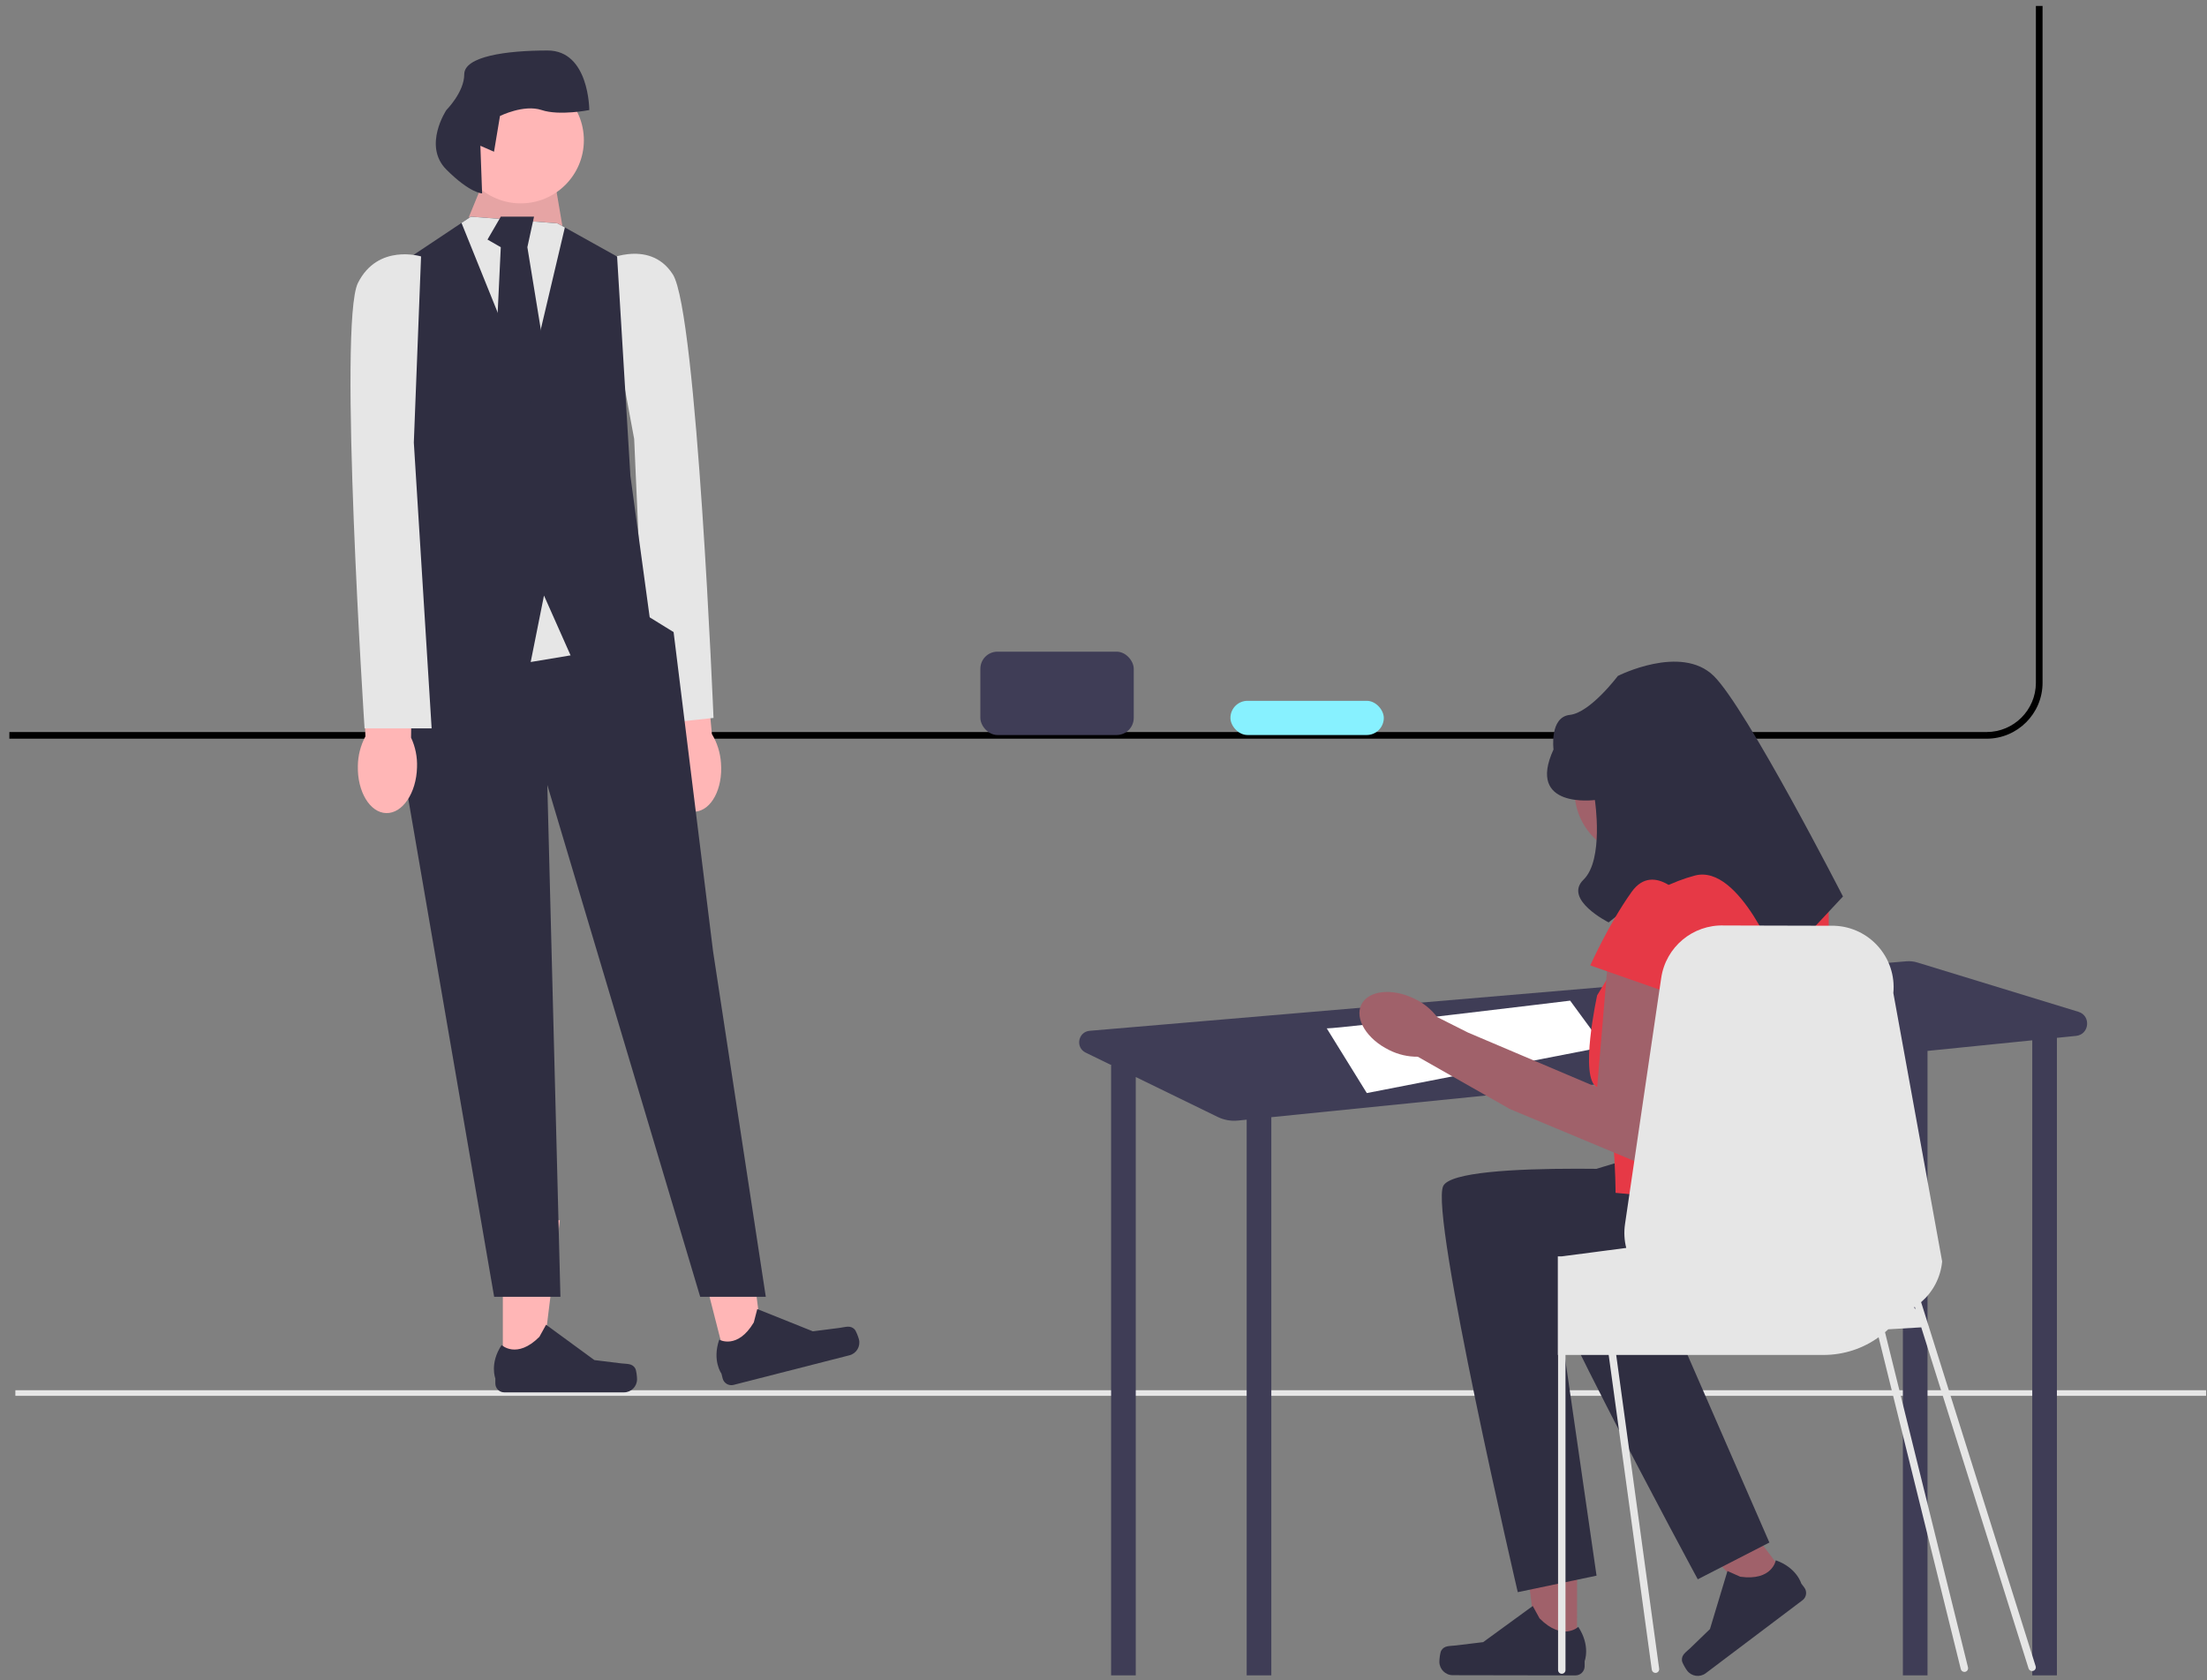<svg xmlns:dc="http://purl.org/dc/elements/1.1/" xmlns:cc="http://creativecommons.org/ns#" xmlns:rdf="http://www.w3.org/1999/02/22-rdf-syntax-ns#" xmlns:svg="http://www.w3.org/2000/svg" xmlns="http://www.w3.org/2000/svg" xmlns:sodipodi="http://sodipodi.sourceforge.net/DTD/sodipodi-0.dtd" xmlns:inkscape="http://www.inkscape.org/namespaces/inkscape" data-name="Layer 1" width="838" height="638.004" viewBox="0 0 838 638.004" id="svg64" sodipodi:docname="na-sala-de-aula.svg" inkscape:version="1.0.1 (3bc2e813f5, 2020-09-07)"><rect x="0" y="0" width="838" height="638.004" fill="#808080" stroke="none"/><defs id="defs68"></defs><g id="g1065" transform="matrix(1.266,0,0,1.266,-563.436,89.22)"><path id="path2" style="stroke-width:1.266" d="M 772.777 2.275 L 772.777 259.23 C 772.777 269.543 764.388 277.932 754.076 277.932 L 3.412 277.932 L 3.412 280.463 L 754.076 280.463 C 765.784 280.463 775.309 270.939 775.309 259.23 L 775.309 2.275 L 772.777 2.275 z " transform="matrix(0.79,0,0,0.79,445.166,-70.492)"></path><path id="uuid-2f9646f7-bb94-4523-8d2e-fd8f0877664c" style="fill:#e6e6e6;stroke-width:1.266" d="M 5.688 527.812 L 5.688 529.941 L 837.396 529.941 L 837.396 527.812 L 5.688 527.812 z " transform="matrix(0.79,0,0,0.79,445.166,-70.492)"></path><g id="g42" transform="translate(255.751,-118.029)"><path id="uuid-bb35f39c-94aa-41c4-b5d9-34ca9a9e88f1-354" d="m 387.84,277.792 c 0.611,7.68 5.069,13.59 9.957,13.2 4.887,-0.39 8.353,-6.931 7.74,-14.613 -0.203,-3.072 -1.138,-6.051 -2.728,-8.688 l -3,-32.507 -15.225,1.733 4.574,31.863 c -1.153,2.856 -1.605,5.946 -1.318,9.013 z" fill="#ffb6b6"></path><path d="m 369.653,126.133 c 0,0 14.232,-7.534 21.448,3.725 7.216,11.258 12.197,133.021 12.197,133.021 l -20.002,2.135 -3.792,-85.803 -9.852,-53.078 z" fill="#e6e6e6" id="path7"></path><g id="g13"><polygon points="340.114,458.204 351.701,458.203 357.213,413.509 340.112,413.51 " fill="#ffb6b6" id="polygon9"></polygon><path d="m 379.814,457.941 v 0 c 0.361,0.608 0.551,2.569 0.551,3.275 v 0 c 0,2.172 -1.761,3.933 -3.933,3.933 h -35.885 c -1.482,0 -2.683,-1.201 -2.683,-2.683 v -1.494 c 0,0 -1.775,-4.49 1.88,-10.025 0,0 4.542,4.334 11.33,-2.454 l 2.002,-3.626 14.489,10.596 8.031,0.989 c 1.757,0.216 3.315,-0.034 4.218,1.489 h 1.4e-4 z" fill="#2f2e41" id="path11"></path></g><g id="g19"><polygon points="407.168,456.286 418.395,453.417 412.674,408.749 396.104,412.983 " fill="#ffb6b6" id="polygon15"></polygon><path d="m 445.568,446.205 v 0 c 0.5,0.499 1.17,2.352 1.345,3.037 v 0 c 0.538,2.104 -0.733,4.246 -2.837,4.784 l -34.768,8.882 c -1.436,0.367 -2.897,-0.5 -3.264,-1.935 l -0.37,-1.448 c 0,0 -2.831,-3.911 -0.66,-10.178 0,0 5.474,3.074 10.37,-5.182 l 1.042,-4.009 16.661,6.681 8.026,-1.03 c 1.756,-0.225 3.203,-0.853 4.456,0.398 z" fill="#2f2e41" id="path17"></path></g><polygon points="354.449,94.597 358.323,117.428 330.527,116.525 329.978,112.538 336.508,96.59 " fill="#ffb6b6" id="polygon21"></polygon><polygon points="354.449,94.597 358.323,117.428 330.527,116.525 329.978,112.538 336.508,96.59 " opacity="0.1" id="polygon23"></polygon><polygon points="391.329,237.132 384.155,232.7 349.466,213.21 309.596,229.158 301.622,251.086 307.602,263.047 337.505,436.481 357.385,436.481 353.453,282.982 399.303,436.481 418.979,436.481 403.157,332.82 " fill="#2f2e41" id="polygon25"></polygon><polygon points="348.469,246.102 332.521,208.226 368.404,208.226 360.43,244.109 " fill="#e6e6e6" id="polygon27"></polygon><polygon points="327.717,114.412 330.527,112.538 356.443,114.532 358.715,115.768 374.384,124.499 378.371,190.285 384.352,234.141 360.43,244.109 352.456,226.167 348.469,246.102 306.605,232.626 312.586,208.226 306.605,128.486 " fill="#2f2e41" id="polygon29"></polygon><polygon points="330.527,112.538 356.443,114.532 358.715,115.768 347.472,163.372 327.717,114.412 " fill="#e6e6e6" id="polygon31"></polygon><polygon points="335.511,119.405 339.498,121.694 337.505,163.496 345.479,174.337 353.453,158.315 347.472,121.694 349.466,112.538 339.498,112.538 " fill="#2f2e41" id="polygon33"></polygon><circle cx="345.479" cy="89.613" r="18.938" fill="#ffb6b6" id="circle35"></circle><path d="m 333.376,91.274 4.092,1.786 1.786,-10.715 c 0,0 7.143,-3.572 12.501,-1.786 5.358,1.786 14.287,0 14.287,0 0,0 0,-17.858 -12.501,-17.858 -12.501,0 -25.002,1.786 -25.002,7.143 0,5.358 -5.358,10.715 -5.358,10.715 0,0 -7.143,10.715 0,17.858 7.143,7.143 10.715,7.143 10.715,7.143 z" fill="#2f2e41" id="path37"></path><path id="uuid-97233535-ec91-4408-928f-bf1e5273ca3e-355" d="m 296.629,277.232 c -0.208,7.701 3.598,14.051 8.499,14.183 4.901,0.131 9.041,-6.005 9.248,-13.709 0.125,-3.076 -0.489,-6.138 -1.79,-8.928 l 0.468,-32.642 -15.323,0.107 1.166,32.168 c -1.45,2.717 -2.227,5.742 -2.268,8.822 z" fill="#ffb6b6"></path><path d="m 315.586,124.462 c 0,0 -12.958,-3.987 -18.938,7.974 C 290.667,144.397 298.641,266 298.641,266 h 20.115 l -5.339,-85.72 2.168,-55.818 z" fill="#e6e6e6" id="path40"></path></g><path d="m 1068.408,232.979 -48.322,-14.792 c -1.069,-0.327 -2.19,-0.447 -3.304,-0.352 l -244.902,20.843 c -3.492,0.297 -4.369,5.007 -1.219,6.542 l 7.845,3.822 h -0.209 v 182.952 h 7.392 V 252.54 l 24.586,11.978 c 1.881,0.916 3.98,1.291 6.062,1.08 l 2.616,-0.264 v 166.659 h 7.392 v -167.405 l 189.42,-19.133 v 186.539 h 7.392 V 244.707 l 31.416,-3.173 v 190.459 h 7.392 V 240.787 l 5.731,-0.579 c 4.024,-0.406 4.579,-6.046 0.712,-7.229 z" fill="#3f3d56" id="path44"></path><path d="m 842.977,237.953 c 4.62,0 72.996,-8.316 72.996,-8.316 l 10.164,13.86 -71.148,13.86 -12.012,-19.404 z" fill="#ffffff" id="path46"></path><g id="g52" transform="translate(255.751,-118.029)"><polygon points="650.39,542.895 644.818,497.064 662.35,497.096 662.269,542.917 " fill="#a0616a" id="polygon48"></polygon><path d="m 621.57,542.577 v 0 c -0.371,0.622 -0.57,2.633 -0.571,3.357 v 0 c -0.004,2.227 1.798,4.035 4.025,4.039 l 36.789,0.063 c 1.519,0.003 2.753,-1.227 2.755,-2.746 l 0.003,-1.532 c 0,0 1.828,-4.6 -1.909,-10.281 0,0 -4.665,4.435 -11.611,-2.536 l -2.046,-3.721 -14.873,10.838 -8.235,0.999 c -1.802,0.219 -3.398,-0.04 -4.327,1.519 h -1.4e-4 z" fill="#2f2e41" id="path50"></path></g><g id="g58" transform="translate(255.751,-118.029)"><polygon points="726.027,521.605 716.655,528.674 684.925,495.887 698.759,485.453 " fill="#a0616a" id="polygon54"></polygon><path d="m 693.757,545.615 v 0 c 0.079,0.712 1.122,2.414 1.553,2.986 v 0 c 1.325,1.757 3.824,2.107 5.581,0.781 l 29.024,-21.895 c 1.198,-0.904 1.437,-2.609 0.533,-3.807 l -0.912,-1.208 c 0,0 -1.304,-4.715 -7.637,-6.961 0,0 -1.03,6.277 -10.661,4.928 l -3.831,-1.712 -5.253,17.411 -5.892,5.7 c -1.289,1.247 -2.702,1.995 -2.504,3.778 l -1.1e-4,9e-5 z" fill="#2f2e41" id="path56-6"></path></g><path d="m 956.951,166.71 c 0,10.955 -8.881,19.835 -19.835,19.835 -10.955,0 -19.835,-8.881 -19.835,-19.835 0,-10.955 8.881,-19.835 19.835,-19.835 10.955,0 19.835,8.881 19.835,19.835 z" fill="#a0616a" id="path60-0"></path><path d="m 955.082,281.077 c 0,0 -73.032,-4.134 -77.166,4.134 -4.134,8.268 22.348,121.833 22.348,121.833 l 23.627,-4.952 -11.526,-79.677 c 0,0 60.943,16.14 69.211,-3.151 8.268,-19.291 5.888,-26.475 5.888,-26.475 z" fill="#2f2e41" id="path62-1"></path><path d="m 973.794,267.199 c 0,0 -71.524,15.333 -73.323,24.4 -1.8,9.067 53.781,111.581 53.781,111.581 l 21.475,-11.025 -32.192,-73.789 c 0,0 63.042,-0.557 65.912,-21.348 2.87,-20.791 -1.325,-27.089 -1.325,-27.089 l -34.327,-2.729 z" fill="#2f2e41" id="path64"></path><path d="m 981.953,189.443 h -34.362 l -23.512,38.583 c 0,0 -5.512,24.933 0,27.624 5.512,2.691 5.512,31.628 5.512,31.628 l 57.874,5.512 c 0,0 8.268,-86.811 5.512,-95.079 -2.756,-8.268 -11.024,-8.268 -11.024,-8.268 z" fill="#f9a826" id="path66" style="fill:#e63946;fill-opacity:1"></path><path d="m 927.523,214.935 -3.445,40.715 -38.747,-16.445 -9.248,-4.651 c -1.811,-2.362 -4.162,-4.256 -6.855,-5.523 -6.697,-3.264 -13.807,-2.455 -15.884,1.805 -2.077,4.261 1.667,10.36 8.363,13.622 2.658,1.341 5.599,2.025 8.576,1.996 l 27.058,15.368 0.032,-0.06 0.12,0.214 42.432,17.722 9.763,-53.449 -22.165,-11.315 z" fill="#a0616a" id="path68"></path><path d="m 923.389,169.462 c 0,0 -20.669,2.756 -12.402,-15.158 0,0 -1.261,-9.711 4.882,-10.367 6.142,-0.656 14.41,-11.68 14.41,-11.68 0,0 18.955,-9.646 28.769,0 9.814,9.646 38.751,66.142 38.751,66.142 l -19.291,20.669 c 0,0 -11.598,-30.489 -25.09,-26.957 -13.493,3.532 -25.894,14.062 -25.894,14.062 0,0 -13.693,-6.853 -7.535,-12.825 6.157,-5.973 3.401,-23.886 3.401,-23.886 z" fill="#2f2e41" id="path70"></path><path d="m 950.949,199.778 c 0,0 -9.646,-12.402 -16.536,-2.756 -6.89,9.646 -12.402,22.047 -12.402,22.047 l 27.559,9.646 1.378,-28.937 z" fill="#f9a826" id="path72" style="fill:#e63946;fill-opacity:1"></path><path d="m 1055.587,429.25 -32.019,-101.77 0,-3.4e-4 h 0.074 l -0.129,-0.166 -0,-0.004 -2.281,-7.249 0,-9e-4 c 3.474,-2.994 5.84,-7.272 6.311,-12.197 l -14.636,-80.499 c 1.007,-10.571 -7.096,-19.811 -17.713,-20.189 l -33.024,-0.083 c -9.388,-0.333 -17.519,6.449 -18.887,15.745 l -0.73,4.934 -10.118,68.829 c -0.37,2.476 -0.222,4.916 0.36,7.198 l -7.281,0.952 -2.208,0.296 -8.732,1.137 -0.028,0.009 -1.09,0.139 H 912.277 v 29.568 h 0.074 v 94.507 c 0,0.61 0.499,1.109 1.109,1.109 0.619,0 1.118,-0.499 1.118,-1.109 v -94.507 h 12.954 l 12.927,94.396 c 0.083,0.554 0.554,0.961 1.109,0.961 0.046,0 0.102,0 0.148,-0.009 0.61,-0.083 1.035,-0.647 0.952,-1.257 l -12.881,-94.091 h 62.157 c 6.172,0 11.891,-1.959 16.547,-5.312 l 24.645,99.535 c 0.128,0.504 0.581,0.838 1.078,0.838 0.091,0 0.183,-0.011 0.275,-0.034 0.596,-0.152 0.956,-0.758 0.804,-1.353 l -24.883,-100.497 c 0.331,-0.276 0.662,-0.57 0.975,-0.873 l 9.893,-0.582 32.186,102.3 c 0.149,0.475 0.588,0.779 1.061,0.779 0.111,0 0.223,-0.017 0.334,-0.052 0.586,-0.185 0.912,-0.81 0.728,-1.396 z M 1019.119,321.639 c 0.083,-0.046 0.157,-0.102 0.231,-0.148 l 5e-4,-4.5e-4 0.238,0.756 z" fill="#e6e6e6" id="path74"></path><rect x="739.085" y="124.971" width="46" height="25" rx="5.13" ry="5.13" fill="#3f3d56" id="rect146"></rect><rect x="814.085" y="139.711" width="46" height="10.26" rx="5.13" ry="5.13" fill="#f9a826" id="rect148" style="fill:#87f1ff;fill-opacity:1"></rect></g></svg>